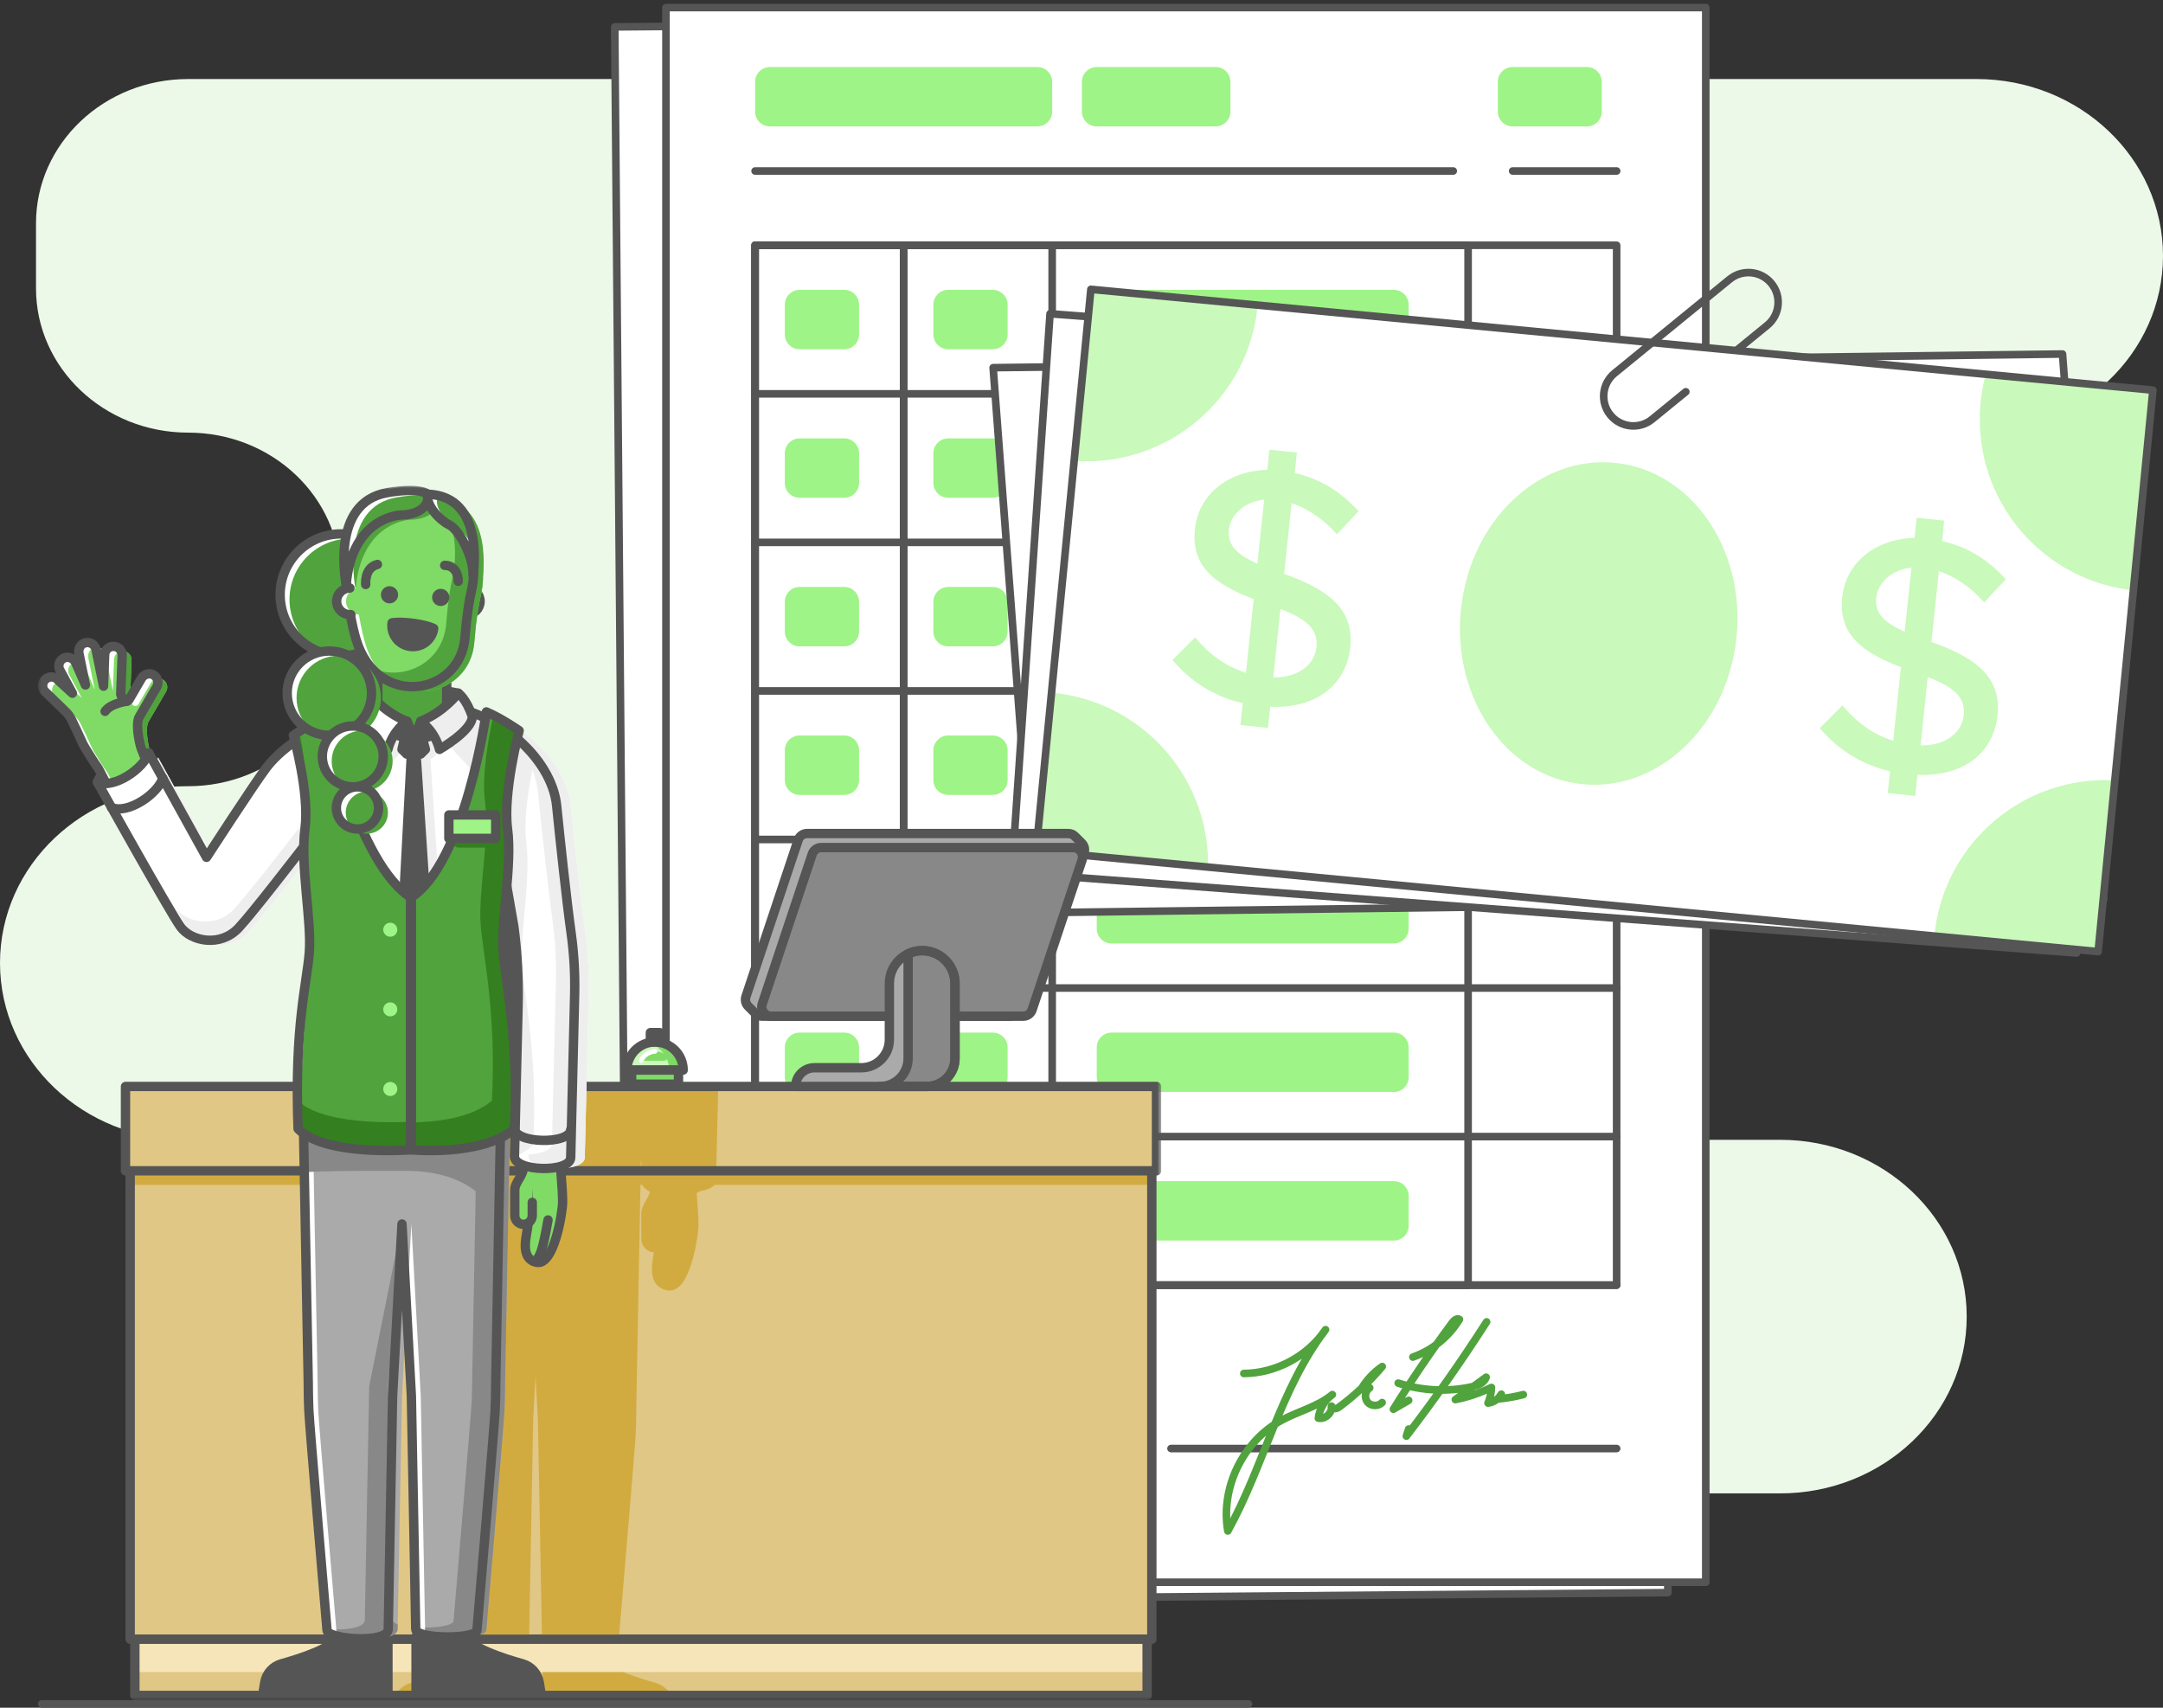 <?xml version="1.0" encoding="UTF-8"?>
<svg width="285px" height="225px" viewBox="0 0 285 225" version="1.1" xmlns="http://www.w3.org/2000/svg" xmlns:xlink="http://www.w3.org/1999/xlink">
    <rect x="0" y="0" width="285" height="225" fill="#333333" stroke="none"/>
    <title>M_MO-L_TipsTracking_Hospitality</title>
    <defs>
        <polygon id="path-1" points="0 160 148 160 148 0 0 0"></polygon>
    </defs>
    <g id="M_MO-L_TipsTracking_Hospitality" stroke="none" stroke-width="1" fill="none" fill-rule="evenodd">
        <path d="M216.443,84.584 L216.443,76.002 C216.443,65.509 225.421,57 236.492,57 L260.423,57 C273.997,57 285,46.571 285,33.707 L285,33.707 C285,20.842 273.997,10.413 260.423,10.413 L24.794,10.413 C13.718,10.413 4.745,18.923 4.745,29.416 L4.745,37.998 C4.745,48.491 13.723,57 24.794,57 L24.794,57 C35.865,57 44.843,65.509 44.843,76.002 L44.843,84.584 C44.843,95.077 35.865,103.587 24.794,103.587 L24.577,103.587 C11.003,103.587 0,114.015 0,126.88 L0,126.88 C0,139.744 11.003,150.173 24.577,150.173 L24.794,150.173 C35.865,150.173 44.843,158.682 44.843,169.175 L44.843,169.175 C44.843,184.407 57.872,196.76 73.948,196.76 L234.559,196.76 C248.132,196.76 259.136,186.331 259.136,173.466 L259.136,173.466 C259.136,160.602 248.132,150.173 234.559,150.173 L179.585,150.173 C168.514,150.173 159.536,141.664 159.536,131.171 L159.536,122.589 C159.536,112.096 168.514,103.587 179.585,103.587 L196.399,103.587 C207.47,103.587 216.448,95.077 216.448,84.584 L216.443,84.584 Z" id="Path" fill="#ECF9E8"></path>
        <g id="Group-117" transform="translate(81, 1)">
            <polygon id="Fill-1" fill="#FFFFFF" points="138.761 208.837 1.761 210 0 2.543 137.001 1.38"></polygon>
            <polygon id="Stroke-2" stroke="#555555" stroke-linecap="round" stroke-linejoin="round" points="138.761 208.837 1.761 210 0 2.543 137.001 1.38"></polygon>
            <polygon id="Fill-4" fill="#FFFFFF" points="6.749 207.465 143.754 207.465 143.754 0 6.749 0"></polygon>
            <polygon id="Stroke-5" stroke="#555555" stroke-linecap="round" stroke-linejoin="round" points="6.749 207.465 143.754 207.465 143.754 0 6.749 0"></polygon>
            <polygon id="Stroke-7" stroke="#555555" stroke-linecap="round" stroke-linejoin="round" points="18.492 168.321 132.011 168.321 132.011 31.316 18.492 31.316"></polygon>
            <polygon id="Stroke-8" stroke="#555555" stroke-linecap="round" stroke-linejoin="round" points="18.492 168.321 38.064 168.321 38.064 31.316 18.492 31.316"></polygon>
            <polygon id="Stroke-9" stroke="#555555" stroke-linecap="round" stroke-linejoin="round" points="18.492 168.321 38.064 168.321 38.064 31.316 18.492 31.316"></polygon>
            <polygon id="Stroke-10" stroke="#555555" stroke-linecap="round" stroke-linejoin="round" points="38.064 168.321 57.637 168.321 57.637 31.316 38.064 31.316"></polygon>
            <polygon id="Stroke-11" stroke="#555555" stroke-linecap="round" stroke-linejoin="round" points="38.064 168.321 112.439 168.321 112.439 31.316 38.064 31.316"></polygon>
            <line x1="132.012" y1="189.85" x2="73.295" y2="189.85" id="Stroke-12" stroke="#555555" stroke-linecap="round" stroke-linejoin="round"></line>
            <line x1="18.493" y1="50.888" x2="132.012" y2="50.888" id="Stroke-13" stroke="#555555" stroke-linecap="round" stroke-linejoin="round"></line>
            <line x1="18.493" y1="70.46" x2="132.012" y2="70.46" id="Stroke-14" stroke="#555555" stroke-linecap="round" stroke-linejoin="round"></line>
            <line x1="18.493" y1="90.032" x2="132.012" y2="90.032" id="Stroke-15" stroke="#555555" stroke-linecap="round" stroke-linejoin="round"></line>
            <line x1="18.493" y1="109.604" x2="132.012" y2="109.604" id="Stroke-16" stroke="#555555" stroke-linecap="round" stroke-linejoin="round"></line>
            <line x1="18.493" y1="129.176" x2="132.012" y2="129.176" id="Stroke-17" stroke="#555555" stroke-linecap="round" stroke-linejoin="round"></line>
            <line x1="18.493" y1="148.749" x2="132.012" y2="148.749" id="Stroke-18" stroke="#555555" stroke-linecap="round" stroke-linejoin="round"></line>
            <line x1="18.493" y1="168.321" x2="132.012" y2="168.321" id="Stroke-19" stroke="#555555" stroke-linecap="round" stroke-linejoin="round"></line>
            <line x1="18.493" y1="21.529" x2="110.482" y2="21.529" id="Stroke-20" stroke="#555555" stroke-linecap="round" stroke-linejoin="round"></line>
            <line x1="118.311" y1="21.529" x2="132.012" y2="21.529" id="Stroke-21" stroke="#555555" stroke-linecap="round" stroke-linejoin="round"></line>
            <g id="Group-116" transform="translate(18.493, 7.829)">
                <path d="M37.187,7.829 L1.957,7.829 C0.877,7.829 0,6.952 0,5.872 L0,1.957 C0,0.877 0.877,0 1.957,0 L37.187,0 C38.268,0 39.144,0.877 39.144,1.957 L39.144,5.872 C39.144,6.952 38.268,7.829 37.187,7.829" id="Fill-22" fill="#9FF487"></path>
                <path d="M11.743,37.187 L5.872,37.187 C4.791,37.187 3.914,36.31 3.914,35.23 L3.914,31.316 C3.914,30.235 4.791,29.358 5.872,29.358 L11.743,29.358 C12.824,29.358 13.701,30.235 13.701,31.316 L13.701,35.23 C13.701,36.31 12.824,37.187 11.743,37.187" id="Fill-24" fill="#9FF487"></path>
                <path d="M31.316,37.187 L25.444,37.187 C24.363,37.187 23.487,36.31 23.487,35.23 L23.487,31.316 C23.487,30.235 24.363,29.358 25.444,29.358 L31.316,29.358 C32.396,29.358 33.273,30.235 33.273,31.316 L33.273,35.23 C33.273,36.31 32.396,37.187 31.316,37.187" id="Fill-26" fill="#9FF487"></path>
                <path d="M84.16,37.187 L46.973,37.187 C45.893,37.187 45.016,36.31 45.016,35.23 L45.016,31.316 C45.016,30.235 45.893,29.358 46.973,29.358 L84.16,29.358 C85.241,29.358 86.118,30.235 86.118,31.316 L86.118,35.23 C86.118,36.31 85.241,37.187 84.16,37.187" id="Fill-28" fill="#9FF487"></path>
                <path d="M11.743,56.759 L5.872,56.759 C4.791,56.759 3.914,55.883 3.914,54.802 L3.914,50.888 C3.914,49.807 4.791,48.93 5.872,48.93 L11.743,48.93 C12.824,48.93 13.701,49.807 13.701,50.888 L13.701,54.802 C13.701,55.883 12.824,56.759 11.743,56.759" id="Fill-30" fill="#9FF487"></path>
                <path d="M31.316,56.759 L25.444,56.759 C24.363,56.759 23.487,55.883 23.487,54.802 L23.487,50.888 C23.487,49.807 24.363,48.93 25.444,48.93 L31.316,48.93 C32.396,48.93 33.273,49.807 33.273,50.888 L33.273,54.802 C33.273,55.883 32.396,56.759 31.316,56.759" id="Fill-32" fill="#9FF487"></path>
                <path d="M84.16,56.759 L46.973,56.759 C45.893,56.759 45.016,55.883 45.016,54.802 L45.016,50.888 C45.016,49.807 45.893,48.93 46.973,48.93 L84.16,48.93 C85.241,48.93 86.118,49.807 86.118,50.888 L86.118,54.802 C86.118,55.883 85.241,56.759 84.16,56.759" id="Fill-34" fill="#9FF487"></path>
                <path d="M11.743,76.332 L5.872,76.332 C4.791,76.332 3.914,75.455 3.914,74.374 L3.914,70.46 C3.914,69.379 4.791,68.503 5.872,68.503 L11.743,68.503 C12.824,68.503 13.701,69.379 13.701,70.46 L13.701,74.374 C13.701,75.455 12.824,76.332 11.743,76.332" id="Fill-36" fill="#9FF487"></path>
                <path d="M31.316,76.332 L25.444,76.332 C24.363,76.332 23.487,75.455 23.487,74.374 L23.487,70.46 C23.487,69.379 24.363,68.503 25.444,68.503 L31.316,68.503 C32.396,68.503 33.273,69.379 33.273,70.46 L33.273,74.374 C33.273,75.455 32.396,76.332 31.316,76.332" id="Fill-38" fill="#9FF487"></path>
                <path d="M84.16,76.332 L46.973,76.332 C45.893,76.332 45.016,75.455 45.016,74.374 L45.016,70.46 C45.016,69.379 45.893,68.503 46.973,68.503 L84.16,68.503 C85.241,68.503 86.118,69.379 86.118,70.46 L86.118,74.374 C86.118,75.455 85.241,76.332 84.16,76.332" id="Fill-40" fill="#9FF487"></path>
                <path d="M11.743,95.904 L5.872,95.904 C4.791,95.904 3.914,95.027 3.914,93.947 L3.914,90.032 C3.914,88.952 4.791,88.075 5.872,88.075 L11.743,88.075 C12.824,88.075 13.701,88.952 13.701,90.032 L13.701,93.947 C13.701,95.027 12.824,95.904 11.743,95.904" id="Fill-42" fill="#9FF487"></path>
                <path d="M31.316,95.904 L25.444,95.904 C24.363,95.904 23.487,95.027 23.487,93.947 L23.487,90.032 C23.487,88.952 24.363,88.075 25.444,88.075 L31.316,88.075 C32.396,88.075 33.273,88.952 33.273,90.032 L33.273,93.947 C33.273,95.027 32.396,95.904 31.316,95.904" id="Fill-44" fill="#9FF487"></path>
                <path d="M84.16,95.904 L46.973,95.904 C45.893,95.904 45.016,95.027 45.016,93.947 L45.016,90.032 C45.016,88.952 45.893,88.075 46.973,88.075 L84.16,88.075 C85.241,88.075 86.118,88.952 86.118,90.032 L86.118,93.947 C86.118,95.027 85.241,95.904 84.16,95.904" id="Fill-46" fill="#9FF487"></path>
                <path d="M11.743,115.476 L5.872,115.476 C4.791,115.476 3.914,114.599 3.914,113.519 L3.914,109.604 C3.914,108.524 4.791,107.647 5.872,107.647 L11.743,107.647 C12.824,107.647 13.701,108.524 13.701,109.604 L13.701,113.519 C13.701,114.599 12.824,115.476 11.743,115.476" id="Fill-48" fill="#9FF487"></path>
                <path d="M31.316,115.476 L25.444,115.476 C24.363,115.476 23.487,114.599 23.487,113.519 L23.487,109.604 C23.487,108.524 24.363,107.647 25.444,107.647 L31.316,107.647 C32.396,107.647 33.273,108.524 33.273,109.604 L33.273,113.519 C33.273,114.599 32.396,115.476 31.316,115.476" id="Fill-50" fill="#9FF487"></path>
                <path d="M84.16,115.476 L46.973,115.476 C45.893,115.476 45.016,114.599 45.016,113.519 L45.016,109.604 C45.016,108.524 45.893,107.647 46.973,107.647 L84.16,107.647 C85.241,107.647 86.118,108.524 86.118,109.604 L86.118,113.519 C86.118,114.599 85.241,115.476 84.16,115.476" id="Fill-52" fill="#9FF487"></path>
                <path d="M11.743,135.048 L5.872,135.048 C4.791,135.048 3.914,134.171 3.914,133.091 L3.914,129.176 C3.914,128.096 4.791,127.219 5.872,127.219 L11.743,127.219 C12.824,127.219 13.701,128.096 13.701,129.176 L13.701,133.091 C13.701,134.171 12.824,135.048 11.743,135.048" id="Fill-54" fill="#9FF487"></path>
                <path d="M31.316,135.048 L25.444,135.048 C24.363,135.048 23.487,134.171 23.487,133.091 L23.487,129.176 C23.487,128.096 24.363,127.219 25.444,127.219 L31.316,127.219 C32.396,127.219 33.273,128.096 33.273,129.176 L33.273,133.091 C33.273,134.171 32.396,135.048 31.316,135.048" id="Fill-56" fill="#9FF487"></path>
                <path d="M84.16,135.048 L46.973,135.048 C45.893,135.048 45.016,134.171 45.016,133.091 L45.016,129.176 C45.016,128.096 45.893,127.219 46.973,127.219 L84.16,127.219 C85.241,127.219 86.118,128.096 86.118,129.176 L86.118,133.091 C86.118,134.171 85.241,135.048 84.16,135.048" id="Fill-58" fill="#9FF487"></path>
                <path d="M11.743,154.62 L5.872,154.62 C4.791,154.62 3.914,153.743 3.914,152.663 L3.914,148.749 C3.914,147.668 4.791,146.791 5.872,146.791 L11.743,146.791 C12.824,146.791 13.701,147.668 13.701,148.749 L13.701,152.663 C13.701,153.743 12.824,154.62 11.743,154.62" id="Fill-60" fill="#9FF487"></path>
                <path d="M31.316,154.62 L25.444,154.62 C24.363,154.62 23.487,153.743 23.487,152.663 L23.487,148.749 C23.487,147.668 24.363,146.791 25.444,146.791 L31.316,146.791 C32.396,146.791 33.273,147.668 33.273,148.749 L33.273,152.663 C33.273,153.743 32.396,154.62 31.316,154.62" id="Fill-62" fill="#9FF487"></path>
                <path d="M84.16,154.62 L46.973,154.62 C45.893,154.62 45.016,153.743 45.016,152.663 L45.016,148.749 C45.016,147.668 45.893,146.791 46.973,146.791 L84.16,146.791 C85.241,146.791 86.118,147.668 86.118,148.749 L86.118,152.663 C86.118,153.743 85.241,154.62 84.16,154.62" id="Fill-64" fill="#9FF487"></path>
                <path d="M60.674,7.829 L45.016,7.829 C43.936,7.829 43.059,6.952 43.059,5.872 L43.059,1.957 C43.059,0.877 43.936,0 45.016,0 L60.674,0 C61.754,0 62.631,0.877 62.631,1.957 L62.631,5.872 C62.631,6.952 61.754,7.829 60.674,7.829" id="Fill-66" fill="#9FF487"></path>
                <path d="M109.604,7.829 L99.818,7.829 C98.738,7.829 97.861,6.952 97.861,5.872 L97.861,1.957 C97.861,0.877 98.738,0 99.818,0 L109.604,0 C110.685,0 111.561,0.877 111.561,1.957 L111.561,5.872 C111.561,6.952 110.685,7.829 109.604,7.829" id="Fill-68" fill="#9FF487"></path>
                <path d="M64.393,172.134 C68.631,172.099 72.79,169.87 75.164,166.361 C69.167,174.18 67.063,184.267 62.286,192.885 C61.295,187.187 64.298,181.018 69.392,178.286 C71.594,177.104 74.135,176.505 76.06,174.914 C75.052,175.634 74.366,176.789 74.215,178.02 C75.111,178.208 76.059,177.339 75.949,176.429 C75.8,176.84 76.552,176.849 76.902,176.591 C79.016,175.033 80.944,173.225 82.633,171.215 C81.484,172.001 80.515,173.048 79.82,174.256 L80.981,174.021 C80.376,174.415 80.237,175.364 80.703,175.916 C81.167,176.468 82.126,176.491 82.617,175.963" id="Stroke-70" stroke="#51A33D" stroke-linecap="round" stroke-linejoin="round"></path>
                <path d="M86.668,169.973 C89.205,169.09 91.414,167.301 92.806,165.004 C92.481,164.788 92.082,165.137 91.849,165.45 C89.117,169.143 86.533,172.944 84.104,176.841 C84.774,176.451 85.443,176.064 86.114,175.674" id="Stroke-72" stroke="#51A33D" stroke-linecap="round" stroke-linejoin="round"></path>
                <path d="M96.385,165.332 C93.077,170.499 89.548,175.523 85.812,180.389 C85.914,180.076 86.014,179.764 86.113,179.451" id="Stroke-74" stroke="#51A33D" stroke-linecap="round" stroke-linejoin="round"></path>
                <path d="M84.733,173.398 C87.851,174.422 91.245,174.59 94.449,173.881 C95.22,173.711 96.097,173.382 96.32,172.625 C94.967,173.607 93.615,174.592 92.263,175.574 C93.91,175.248 95.515,174.707 97.024,173.972 C96.997,174.678 96.842,175.383 96.57,176.036 C97.296,175.948 97.968,175.496 98.322,174.858 C98.169,175.071 98.017,175.287 97.864,175.502 C98.995,175.392 100.121,175.197 101.223,174.913" id="Stroke-76" stroke="#51A33D" stroke-linecap="round" stroke-linejoin="round"></path>
                <g id="Group" transform="translate(31.364, 29.29)">
                    <polygon id="Fill-78" fill="#FFFFFF" points="146.329 80.336 5.428 82.138 0 10.325 140.902 8.524"></polygon>
                    <polygon id="Stroke-80" stroke="#555555" stroke-linecap="round" stroke-linejoin="round" points="146.329 80.336 5.428 82.138 0 10.325 140.902 8.524"></polygon>
                    <polygon id="Fill-82" fill="#FFFFFF" points="142.747 87.441 2.462 76.849 7.497 3.221 147.782 13.813"></polygon>
                    <polygon id="Stroke-84" stroke="#555555" stroke-linecap="round" stroke-linejoin="round" points="142.747 87.441 2.462 76.849 7.497 3.221 147.782 13.813"></polygon>
                    <polygon id="Fill-86" fill="#FFFFFF" points="145.599 87.479 5.664 74.195 12.881 0.218 152.816 13.502"></polygon>
                    <path d="M146.583,64.658 C146.991,64.658 147.397,64.669 147.8,64.69 L145.597,87.261 L124.021,85.213 C125.082,73.685 134.778,64.658 146.583,64.658 Z M7.695,53.143 C19.256,54.171 28.32,63.882 28.32,75.711 C28.32,75.85 28.318,75.989 28.316,76.127 L5.662,73.977 Z M130.79,11.193 L152.814,13.284 L150.241,39.662 C138.866,38.454 130.004,28.828 130.004,17.132 C130.004,15.077 130.277,13.086 130.79,11.193 Z M12.879,0 L34.857,2.086 C33.803,13.622 24.104,22.658 12.293,22.658 C11.749,22.658 11.209,22.639 10.674,22.601 L12.879,0 Z" id="Combined-Shape" fill="#C9F9BB"></path>
                    <polygon id="Stroke-89" stroke="#555555" stroke-linecap="round" stroke-linejoin="round" points="145.597 87.261 5.662 73.977 12.879 0 152.814 13.284"></polygon>
                    <path d="M98.044,43.934 C98.044,55.685 89.876,65.211 79.798,65.211 C69.72,65.211 61.552,55.685 61.552,43.934 C61.552,32.184 69.72,22.658 79.798,22.658 C89.876,22.658 98.044,32.184 98.044,43.934 M43.139,50.919 C43.139,48.512 41.406,47.369 37.891,46.408 L37.891,55.472 C41.364,55.168 43.139,53.107 43.139,50.919 M34.25,40.804 L34.25,32.305 C31.74,32.834 30.049,34.712 30.049,36.731 C30.049,38.834 31.475,39.886 34.25,40.804 M37.891,59.369 L37.891,62.171 L34.25,62.171 L34.25,59.277 C30.35,58.797 27.1,57.132 24.451,54.597 L27.1,51.314 C29.134,53.284 31.433,54.682 34.25,55.253 L34.25,45.49 C29.007,44.086 25.583,42.117 25.583,37.126 C25.583,32.573 29.134,29.023 34.25,28.366 L34.25,25.697 L37.891,25.697 L37.891,28.409 C41.49,28.804 44.355,30.384 46.781,32.524 L44.265,35.855 C42.357,34.105 40.148,32.877 37.891,32.396 L37.891,41.764 C43.615,43.168 47.563,45.223 47.563,50.481 C47.563,55.253 44.181,58.974 37.891,59.369 M128.896,50.919 C128.896,48.512 127.163,47.369 123.648,46.408 L123.648,55.472 C127.12,55.168 128.896,53.107 128.896,50.919 M120.006,40.804 L120.006,32.305 C117.497,32.834 115.805,34.712 115.805,36.731 C115.805,38.834 117.232,39.886 120.006,40.804 M123.648,59.369 L123.648,62.171 L120.006,62.171 L120.006,59.277 C116.106,58.797 112.856,57.132 110.208,54.597 L112.856,51.314 C114.891,53.284 117.19,54.682 120.006,55.253 L120.006,45.49 C114.764,44.086 111.34,42.117 111.34,37.126 C111.34,32.573 114.891,29.023 120.006,28.366 L120.006,25.697 L123.648,25.697 L123.648,28.409 C127.247,28.804 130.112,30.384 132.537,32.524 L130.021,35.855 C128.114,34.105 125.905,32.877 123.648,32.396 L123.648,41.764 C129.371,43.168 133.32,45.223 133.32,50.481 C133.32,55.253 129.937,58.974 123.648,59.369" id="Combined-Shape" fill="#C9F9BB" transform="translate(78.885, 43.934) rotate(6) translate(-78.885, -43.934)"></path>
                </g>
                <path d="M122.633,42.788 L118.198,46.407 C116.525,47.775 114.058,47.525 112.69,45.851 L112.69,45.851 C111.324,44.176 111.573,41.71 113.248,40.342 L128.411,27.966 C130.086,26.6 132.552,26.849 133.918,28.524 L133.918,28.524 C135.286,30.199 135.036,32.664 133.361,34.032 L129.495,37.187" id="Stroke-114" stroke="#555555" stroke-linecap="round" stroke-linejoin="round"></path>
            </g>
        </g>
        <rect id="Rectangle" fill="#555555" x="5" y="224" width="160" height="1" rx="0.5"></rect>
        <g id="Group-140" transform="translate(79, 144) scale(-1, 1) translate(-79, -144)translate(5, 64)">
            <polygon id="Fill-1" fill="#E0C785" points="1.235 151.977 135.847 151.977 135.847 83.777 1.235 83.777"></polygon>
            <polygon id="Fill-2" fill="#D2AB40" points="1.235 92.109 135.847 92.109 135.847 81 1.235 81"></polygon>
            <polygon id="Stroke-3" stroke="#555555" stroke-width="1.234" stroke-linecap="round" stroke-linejoin="round" points="1.235 151.977 135.847 151.977 135.847 83.777 1.235 83.777"></polygon>
            <polygon id="Fill-5" fill="#E0C785" points="1.852 159.383 135.23 159.383 135.23 151.977 1.852 151.977"></polygon>
            <g id="Group-139">
                <path d="M93.238,153.903 C93.252,153.742 93.312,153.047 93.403,151.977 L83.286,151.977 L83.307,153.101 L83.319,153.736 C83.327,154.084 83.587,154.35 84.006,154.547 C83.993,154.595 83.978,154.643 83.978,154.696 L83.978,159.383 L100.963,159.383 C100.486,158.579 99.72,157.961 98.793,157.702 C94.801,156.584 92.935,155.614 92.224,155.002 C92.819,154.751 93.238,154.4 93.238,153.903" id="Fill-6" fill="#D2AB40"></path>
                <path d="M81.508,159.383 L81.508,154.696 C81.508,154.542 81.452,154.401 81.358,154.292 C81.473,154.133 81.544,153.954 81.551,153.747 L81.584,151.977 L71.469,151.977 C71.569,153.153 71.629,153.851 71.629,153.851 C71.629,154.1 71.958,154.297 72.479,154.445 C72.655,154.651 72.925,154.825 73.306,154.963 C72.63,155.572 70.771,156.56 66.694,157.702 C65.767,157.961 65.001,158.579 64.524,159.383 L81.508,159.383 Z" id="Fill-8" fill="#D2AB40"></path>
                <path d="M58.472,83.777 L58.662,91.608 C58.68,92.298 59.563,92.734 60.713,92.925 C60.773,92.965 60.832,93.004 60.9,93.042 C60.996,93.094 61.098,93.142 61.205,93.187 C61.184,93.497 61.16,93.817 61.135,94.148 C61.053,95.206 60.96,96.404 60.96,97.479 C60.96,98.371 61.699,104.077 63.64,105.618 C64.054,105.945 64.454,106.043 64.783,106.043 C64.927,106.043 65.057,106.025 65.169,105.998 C67.615,105.429 67.148,102.753 66.898,101.315 C66.879,101.208 66.861,101.104 66.845,101.004 C67.767,100.944 68.501,100.183 68.501,99.246 L68.501,95.928 C68.501,95.187 68.191,94.671 67.892,94.173 C67.678,93.816 67.474,93.47 67.36,93.015 C67.445,92.973 67.531,92.93 67.607,92.884 C68.396,92.402 68.55,91.814 68.54,91.407 L68.48,88.979 C68.505,88.994 68.528,89.01 68.552,89.026 L69.16,121.322 C69.16,121.322 69.158,122.992 69.233,124.852 C69.295,126.414 70.942,145.807 71.468,151.977 L81.584,151.977 L82.125,123.015 L82.435,117.328 L82.744,122.982 L83.286,151.977 L93.403,151.977 C93.938,145.706 95.573,126.459 95.636,124.877 C95.71,123.025 95.71,121.338 95.71,121.334 L96.322,88.738 C96.522,88.581 96.71,88.417 96.881,88.241 C96.987,88.133 97.049,87.987 97.055,87.835 C97.108,86.394 97.136,85.05 97.144,83.777 L58.472,83.777 Z" id="Fill-10" fill="#D2AB40"></path>
                <mask id="mask-2" fill="white">
                    <use xlink:href="#path-1"></use>
                </mask>
                <g id="Clip-13"></g>
                <polygon id="Fill-12" fill="#F5E5B9" mask="url(#mask-2)" points="1.852 156.297 135.23 156.297 135.23 151.977 1.852 151.977"></polygon>
                <polygon id="Stroke-14" stroke="#555555" stroke-width="1.234" stroke-linecap="round" stroke-linejoin="round" mask="url(#mask-2)" points="1.852 159.383 135.23 159.383 135.23 151.977 1.852 151.977"></polygon>
                <path d="M66.689,73.285 C64.642,73.285 62.984,74.943 62.984,76.988 L70.394,76.988 C70.394,74.943 68.735,73.285 66.689,73.285" id="Fill-15" fill="#C9F9BB" mask="url(#mask-2)"></path>
                <path d="M67.615,73.406 C67.318,73.33 67.009,73.285 66.689,73.285 C64.642,73.285 62.984,74.943 62.984,76.988 L64.836,76.988 C64.836,75.264 66.018,73.818 67.615,73.406" id="Fill-16" fill="#7FDB65" mask="url(#mask-2)"></path>
                <path d="M65.495,75.754 C65.089,75.754 64.91,75.23 65.238,74.992 C65.646,74.695 66.147,74.519 66.689,74.519 C67.601,74.519 68.399,75.017 68.827,75.754 L65.495,75.754 Z" id="Fill-17" fill="#7FDB65" mask="url(#mask-2)"></path>
                <path d="M66.689,73.285 C64.642,73.285 62.984,74.943 62.984,76.988 L70.394,76.988 C70.394,74.943 68.735,73.285 66.689,73.285 Z" id="Stroke-18" stroke="#555555" stroke-width="1.234" stroke-linecap="round" stroke-linejoin="round" mask="url(#mask-2)"></path>
                <polygon id="Fill-19" fill="#7FDB65" mask="url(#mask-2)" points="63.601 78.84 69.776 78.84 69.776 76.988 63.601 76.988"></polygon>
                <polygon id="Stroke-20" stroke="#555555" stroke-width="1.234" stroke-linecap="round" stroke-linejoin="round" mask="url(#mask-2)" points="63.601 78.84 69.776 78.84 69.776 76.988 63.601 76.988"></polygon>
                <path d="M66.689,74.519 C66.689,74.519 67.924,74.519 68.541,75.754" id="Stroke-21" stroke="#FFFFFF" stroke-width="0.617" stroke-linecap="round" mask="url(#mask-2)"></path>
                <polygon id="Fill-22" fill="#7FDB65" mask="url(#mask-2)" points="66.071 73.285 67.306 73.285 67.306 72.051 66.071 72.051"></polygon>
                <polygon id="Stroke-23" stroke="#555555" stroke-width="1.234" stroke-linecap="round" stroke-linejoin="round" mask="url(#mask-2)" points="66.071 73.285 67.306 73.285 67.306 72.051 66.071 72.051"></polygon>
                <polygon id="Fill-24" fill="#E0C785" mask="url(#mask-2)" points="0.617 90.258 136.465 90.258 136.465 79.148 0.617 79.148"></polygon>
                <path d="M58.63,90.258 L68.512,90.258 L68.481,88.979 C68.504,88.994 68.528,89.01 68.552,89.026 L68.575,90.258 L96.294,90.258 L96.322,88.738 C96.522,88.581 96.71,88.417 96.881,88.241 C96.987,88.133 97.049,87.987 97.055,87.835 C97.179,84.494 97.169,81.632 97.081,79.148 L58.36,79.148 L58.63,90.258 Z" id="Fill-25" fill="#D2AB40" mask="url(#mask-2)"></path>
                <polygon id="Stroke-26" stroke="#555555" stroke-width="1.234" stroke-linecap="round" stroke-linejoin="round" mask="url(#mask-2)" points="0.617 90.258 136.465 90.258 136.465 79.148 0.617 79.148"></polygon>
                <path d="M54.417,68.578 L53.466,69.529 C53.234,69.76 52.92,69.89 52.593,69.89 L19.965,69.89 C19.467,69.89 19.017,69.59 18.825,69.131 L10.198,48.435 C10.005,47.973 10.111,47.441 10.465,47.087 L11.37,46.182 C11.602,45.95 11.916,45.82 12.244,45.82 L46.657,45.82 C47.188,45.82 47.66,46.16 47.828,46.664 L54.715,67.315 C54.863,67.759 54.748,68.247 54.417,68.578" id="Fill-27" fill="#AAAAAA" mask="url(#mask-2)"></path>
                <path d="M54.417,68.578 L53.466,69.529 C53.234,69.76 52.92,69.89 52.593,69.89 L19.965,69.89 C19.467,69.89 19.017,69.59 18.825,69.131 L10.198,48.435 C10.005,47.973 10.111,47.441 10.465,47.087 L11.37,46.182 C11.602,45.95 11.916,45.82 12.244,45.82 L46.657,45.82 C47.188,45.82 47.66,46.16 47.828,46.664 L54.715,67.315 C54.863,67.759 54.748,68.247 54.417,68.578 Z" id="Stroke-28" stroke="#555555" stroke-width="1.234" stroke-linecap="round" stroke-linejoin="round" mask="url(#mask-2)"></path>
                <path d="M51.391,69.89 L18.18,69.89 C17.648,69.89 17.176,69.55 17.008,69.046 L10.421,49.296 C10.155,48.497 10.751,47.672 11.593,47.672 L44.804,47.672 C45.335,47.672 45.807,48.012 45.976,48.516 L52.562,68.266 C52.829,69.065 52.233,69.89 51.391,69.89" id="Fill-29" fill="#888888" mask="url(#mask-2)"></path>
                <path d="M51.391,69.89 L18.18,69.89 C17.648,69.89 17.176,69.55 17.008,69.046 L10.421,49.296 C10.155,48.497 10.751,47.672 11.593,47.672 L44.804,47.672 C45.335,47.672 45.807,48.012 45.976,48.516 L52.562,68.266 C52.829,69.065 52.233,69.89 51.391,69.89 Z" id="Stroke-30" stroke="#555555" stroke-width="1.234" stroke-linecap="round" stroke-linejoin="round" mask="url(#mask-2)"></path>
                <path d="M35.814,72.976 L35.814,65.57 C35.814,63.184 33.879,61.25 31.492,61.25 L31.492,61.25 C29.105,61.25 27.169,63.184 27.169,65.57 L27.169,75.445 C27.169,77.491 28.828,79.148 30.874,79.148 L48.164,79.148 C48.164,77.785 47.058,76.68 45.694,76.68 L39.519,76.68 C37.473,76.68 35.814,75.022 35.814,72.976" id="Fill-31" fill="#AAAAAA" mask="url(#mask-2)"></path>
                <path d="M37.049,79.148 C35.003,79.148 33.344,77.491 33.344,75.445 L33.344,61.867 C33.344,61.799 33.338,61.733 33.334,61.666 C32.774,61.402 32.152,61.25 31.492,61.25 C29.105,61.25 27.169,63.184 27.169,65.57 L27.169,75.445 C27.169,77.491 28.828,79.148 30.874,79.148 L37.049,79.148 Z" id="Fill-32" fill="#888888" mask="url(#mask-2)"></path>
                <path d="M37.049,79.148 C35.003,79.148 33.344,77.491 33.344,75.445 L33.344,61.867 C33.344,61.799 33.338,61.733 33.334,61.666 C32.774,61.402 32.152,61.25 31.492,61.25 C29.105,61.25 27.169,63.184 27.169,65.57 L27.169,75.445 C27.169,77.491 28.828,79.148 30.874,79.148 L37.049,79.148 Z" id="Stroke-33" stroke="#555555" stroke-width="1.234" stroke-linecap="round" stroke-linejoin="round" mask="url(#mask-2)"></path>
                <path d="M35.814,72.976 L35.814,65.57 C35.814,63.184 33.879,61.25 31.492,61.25 L31.492,61.25 C29.105,61.25 27.169,63.184 27.169,65.57 L27.169,75.445 C27.169,77.491 28.828,79.148 30.874,79.148 L48.164,79.148 C48.164,77.785 47.058,76.68 45.694,76.68 L39.519,76.68 C37.473,76.68 35.814,75.022 35.814,72.976 Z" id="Stroke-34" stroke="#555555" stroke-width="1.234" stroke-linecap="round" stroke-linejoin="round" mask="url(#mask-2)"></path>
                <path d="M98.142,29.238 C105.57,28.698 110.53,31.79 110.53,44.371 L110.53,82.792 C110.53,84.726 86.489,87.031 86.489,82.792 C86.489,78.554 88.007,63.741 87.845,59.421 C87.683,55.101 88.301,47.426 87.683,42.932 C87.066,38.437 88.841,29.915 98.142,29.238" id="Fill-35" fill="#FFFFFF" mask="url(#mask-2)"></path>
                <path d="M98.18,151.61 L98.18,158.789 L94.135,158.789 L94.076,158.276 L93.117,158.789 L81.764,158.789 L81.95,157.667 C82.146,156.49 83.001,155.532 84.15,155.21 C86.743,154.484 91.151,153.051 91.511,151.61 C94.589,151.097 98.18,151.61 98.18,151.61" id="Fill-36" fill="#555555" mask="url(#mask-2)"></path>
                <path d="M98.18,151.61 L98.18,158.789 L94.135,158.789 L94.076,158.276 L93.117,158.789 L81.764,158.789 L81.95,157.667 C82.146,156.49 83.001,155.532 84.15,155.21 C86.743,154.484 91.151,153.051 91.511,151.61 C94.589,151.097 98.18,151.61 98.18,151.61 Z" id="Stroke-37" stroke="#555555" stroke-width="1.234" stroke-linecap="round" stroke-linejoin="round" mask="url(#mask-2)"></path>
                <path d="M101.885,151.61 L101.885,158.789 L105.931,158.789 L105.99,158.276 L106.949,158.789 L118.302,158.789 L118.115,157.667 C117.92,156.49 117.065,155.532 115.916,155.21 C113.323,154.484 108.915,153.051 108.555,151.61 C105.477,151.097 101.885,151.61 101.885,151.61" id="Fill-38" fill="#555555" mask="url(#mask-2)"></path>
                <path d="M101.885,151.61 L101.885,158.789 L105.931,158.789 L105.99,158.276 L106.949,158.789 L118.302,158.789 L118.115,157.667 C117.92,156.49 117.065,155.532 115.916,155.21 C113.323,154.484 108.915,153.051 108.555,151.61 C105.477,151.097 101.885,151.61 101.885,151.61 Z" id="Stroke-39" stroke="#555555" stroke-width="1.234" stroke-linecap="round" stroke-linejoin="round" mask="url(#mask-2)"></path>
                <path d="M106.784,80.406 C106.752,80.406 106.72,80.406 106.688,80.407 C104.58,80.447 95.486,80.447 93.379,80.407 C93.346,80.406 93.315,80.406 93.283,80.406 C90.598,80.406 87.117,82.649 87.066,85.343 L87.684,118.236 C87.684,118.236 87.683,119.906 87.757,121.766 C87.831,123.626 90.153,150.765 90.153,150.765 C90.153,151.999 98.181,151.999 98.223,150.65 L98.798,119.895 L100.033,97.267 L101.269,119.895 L101.843,150.65 C101.885,152.617 109.912,151.999 109.913,150.765 C109.913,150.765 112.235,123.626 112.309,121.766 C112.383,119.906 112.382,118.236 112.382,118.236 L113.001,85.343 C112.949,82.649 109.468,80.406 106.784,80.406" id="Fill-40" fill="#FFFFFF" mask="url(#mask-2)"></path>
                <path d="M105.549,80.406 C105.517,80.406 105.485,80.406 105.453,80.407 C103.345,80.447 94.251,80.447 92.144,80.407 C92.111,80.406 92.08,80.406 92.048,80.406 C89.363,80.406 85.882,82.649 85.831,85.343 L86.449,118.236 C86.449,118.236 86.448,119.906 86.522,121.766 C86.596,123.626 88.918,150.765 88.918,150.765 C88.918,151.999 96.946,151.999 96.988,150.65 L97.563,119.895 L98.798,97.267 L100.034,119.895 L100.609,150.65 C100.651,152.617 108.677,151.999 108.678,150.765 C108.678,150.765 111,123.626 111.074,121.766 C111.148,119.906 111.147,118.236 111.147,118.236 L111.766,85.343 C111.714,82.649 108.233,80.406 105.549,80.406" id="Fill-41" fill="#AAAAAA" mask="url(#mask-2)"></path>
                <path d="M93.241,149.531 C93.241,149.531 90.919,122.392 90.845,120.531 C90.771,118.671 90.771,117.002 90.771,117.002 L90.153,84.109 C90.181,82.648 91.22,81.323 92.591,80.414 C92.42,80.411 92.269,80.409 92.144,80.407 C92.111,80.406 92.08,80.406 92.048,80.406 C89.363,80.406 85.882,82.649 85.831,85.343 L86.449,118.236 C86.449,118.236 86.448,119.906 86.522,121.766 C86.596,123.626 88.918,150.765 88.918,150.765 C88.918,151.999 96.946,151.999 96.988,150.65 L96.992,150.441 C95.073,150.427 93.241,150.121 93.241,149.531" id="Fill-42" fill="#888888" mask="url(#mask-2)"></path>
                <path d="M104.931,149.416 L104.356,118.661 L100.033,97.047 L101.885,118.661 L101.311,149.416 C101.303,149.659 101.031,149.859 100.597,150.015 L100.609,150.65 C100.651,152.617 108.677,152 108.678,150.765 C108.678,150.765 108.68,150.735 108.685,150.679 C106.776,150.701 104.951,150.351 104.931,149.416" id="Fill-43" fill="#888888" mask="url(#mask-2)"></path>
                <path d="M106.784,80.406 C106.752,80.406 106.72,80.406 106.688,80.407 C104.58,80.447 95.486,80.447 93.379,80.407 C93.346,80.406 93.315,80.406 93.283,80.406 C90.598,80.406 87.117,82.649 87.066,85.343 L87.273,96.349 C90.087,91.922 94.144,90.258 99.724,90.258 C105.371,90.258 110.306,90.258 112.905,90.45 L113.001,85.343 C112.949,82.649 109.468,80.406 106.784,80.406" id="Fill-44" fill="#888888" mask="url(#mask-2)"></path>
                <path d="M106.784,80.406 C106.752,80.406 106.72,80.406 106.688,80.407 C104.58,80.447 95.486,80.447 93.379,80.407 C93.346,80.406 93.315,80.406 93.283,80.406 C90.598,80.406 87.117,82.649 87.066,85.343 L87.684,118.236 C87.684,118.236 87.683,119.906 87.757,121.766 C87.831,123.626 90.153,150.765 90.153,150.765 C90.153,151.999 98.181,151.999 98.223,150.65 L98.798,119.895 L100.033,97.267 L101.269,119.895 L101.843,150.65 C101.885,152.617 109.912,151.999 109.913,150.765 C109.913,150.765 112.235,123.626 112.309,121.766 C112.383,119.906 112.382,118.236 112.382,118.236 L113.001,85.343 C112.949,82.649 109.468,80.406 106.784,80.406 Z" id="Stroke-45" stroke="#555555" stroke-width="1.234" stroke-linecap="round" stroke-linejoin="round" mask="url(#mask-2)"></path>
                <path d="M81.601,93.647 C81.557,93.647 81.512,93.647 81.467,93.644 C79.559,93.571 79.104,90.581 79.177,88.675 L78.421,67.843 C78.424,67.779 78.427,67.715 78.434,67.652 L79.211,46.924 C79.39,45.024 82.445,41.677 84.339,41.848 C86.239,42.027 87.635,43.712 87.456,45.612 L85.326,68.204 L84.021,88.675 C83.95,90.537 83.449,93.647 81.601,93.647" id="Fill-46" fill="#7FDB65" mask="url(#mask-2)"></path>
                <path d="M81.601,93.647 C81.557,93.647 81.512,93.647 81.467,93.644 C79.559,93.571 79.104,90.581 79.177,88.675 L78.421,67.843 C78.424,67.779 78.427,67.715 78.434,67.652 L79.211,46.924 C79.39,45.024 82.445,41.677 84.339,41.848 C86.239,42.027 87.635,43.712 87.456,45.612 L85.326,68.204 L84.021,88.675 C83.95,90.537 83.449,93.647 81.601,93.647 Z" id="Stroke-47" stroke="#555555" stroke-width="1.234" stroke-linecap="round" stroke-linejoin="round" mask="url(#mask-2)"></path>
                <path d="M79.177,88.675 C79.177,90.112 78.868,92.44 78.868,94.394 C78.868,95.712 80.005,102.85 82.319,102.312 C84.727,101.751 83.445,98.465 83.445,97.313 C83.445,96.851 83.334,94.891 83.445,93.281 C83.611,90.881 84.021,88.675 84.021,88.675 L79.177,88.675 Z" id="Fill-48" fill="#7FDB65" mask="url(#mask-2)"></path>
                <path d="M79.177,88.675 C79.177,90.112 78.868,92.44 78.868,94.394 C78.868,95.712 80.005,102.85 82.319,102.312 C84.727,101.751 83.445,98.465 83.445,97.313 C83.445,96.851 83.334,94.891 83.445,93.281 C83.611,90.881 84.021,88.675 84.021,88.675" id="Stroke-49" stroke="#555555" stroke-width="1.234" stroke-linecap="round" stroke-linejoin="round" mask="url(#mask-2)"></path>
                <path d="M82.869,94.417 L82.869,96.161 C82.869,96.797 83.385,97.313 84.021,97.313 C84.658,97.313 85.173,96.797 85.173,96.161 L85.173,92.842 C85.173,91.569 83.939,91.082 83.939,89.149 L82.782,89.149 L82.869,94.417 Z" id="Fill-50" fill="#7FDB65" mask="url(#mask-2)"></path>
                <path d="M83.939,89.149 C83.939,91.083 85.173,91.569 85.173,92.842 L85.173,96.161 C85.173,96.797 84.657,97.313 84.021,97.313 C83.385,97.313 82.869,96.797 82.869,96.161 L82.869,94.416" id="Stroke-51" stroke="#555555" stroke-width="1.234" stroke-linecap="round" stroke-linejoin="round" mask="url(#mask-2)"></path>
                <path d="M82.782,102.149 C81.67,102.341 81.161,98.654 80.79,96.732" id="Stroke-52" stroke="#555555" stroke-width="1.234" stroke-linecap="round" stroke-linejoin="round" mask="url(#mask-2)"></path>
                <path d="M77.805,88.522 L77.284,67.1 C77.216,64.36 77.372,61.622 77.753,58.907 C78.352,54.631 79.259,46.102 79.656,42.14 C80.273,35.968 87.683,28.562 98.18,28.562 C100.227,28.562 88.567,38.877 88.301,40.906 L85.294,58.067 C84.833,61.564 84.646,65.092 84.734,68.619 L85.212,88.336 C85.263,90.381 77.855,90.535 77.805,88.522" id="Fill-53" fill="#FFFFFF" mask="url(#mask-2)"></path>
                <path d="M75.952,88.522 L75.432,67.1 C75.363,64.36 75.519,61.622 75.9,58.907 C76.499,54.631 77.407,46.102 77.803,42.14 C78.421,35.968 85.831,28.562 96.328,28.562 C98.374,28.562 86.715,38.877 86.448,40.906 L83.441,58.067 C82.98,61.564 82.794,65.092 82.882,68.619 L83.36,88.336 C83.411,90.381 76.003,90.535 75.952,88.522" id="Fill-54" fill="#FFFFFF" mask="url(#mask-2)"></path>
                <path d="M98.18,28.562 C97.615,28.562 97.061,28.588 96.514,28.629 C96.475,28.589 96.419,28.562 96.328,28.562 C92.016,28.562 88.227,29.813 85.213,31.713 L85.213,42.117 L88.088,42.117 L88.301,40.905 C88.567,38.877 100.227,28.562 98.18,28.562" id="Fill-55" fill="#EEEEEE" mask="url(#mask-2)"></path>
                <path d="M85.212,88.336 L84.734,68.618 C84.646,65.092 84.833,61.564 85.294,58.067 L88.301,40.905 C88.345,40.574 88.696,40.018 89.239,39.325 C88.178,35.054 87.689,31.644 87.677,31.563 C87.651,31.373 87.537,31.206 87.371,31.111 C87.204,31.016 87.002,31.006 86.826,31.079 C85.797,31.512 84.669,32.158 83.807,32.69 C83.209,33.145 82.649,33.625 82.131,34.127 C82.131,34.176 82.133,34.225 82.146,34.274 C82.168,34.354 84.267,42.375 83.658,46.997 C83.299,49.724 83.609,53.139 83.909,56.44 C84.143,59.022 84.364,61.46 84.228,63.262 C84.15,64.302 83.974,65.572 83.771,67.044 C83.177,71.331 82.281,77.809 82.744,86.61 C82.753,86.779 82.831,86.936 82.959,87.046 C83.615,87.608 84.38,88.064 85.2,88.44 C85.204,88.406 85.213,88.372 85.212,88.336" id="Fill-56" fill="#EEEEEE" mask="url(#mask-2)"></path>
                <path d="M80.275,86.67 L79.754,65.249 C79.686,62.508 79.842,59.77 80.223,57.055 C80.822,52.78 81.729,44.25 82.126,40.289 C82.509,36.461 85.505,32.161 90.228,29.445 C83.051,31.586 78.293,37.249 77.803,42.14 C77.407,46.102 76.499,54.631 75.9,58.907 C75.519,61.622 75.363,64.36 75.432,67.1 L75.952,88.522 C76.003,90.535 83.411,90.381 83.36,88.336 L83.354,88.092 C81.744,88.022 80.297,87.557 80.275,86.67" id="Fill-57" fill="#EEEEEE" mask="url(#mask-2)"></path>
                <path d="M87.154,47.45 L85.293,58.066 C84.833,61.564 84.646,65.092 84.735,68.618 L85.212,88.336 C85.263,90.381 77.855,90.535 77.804,88.522 L77.285,67.1 C77.216,64.359 77.372,61.621 77.753,58.906 C78.352,54.632 79.259,46.102 79.656,42.14 C80.273,35.968 87.683,28.562 98.18,28.562" id="Stroke-58" stroke="#555555" stroke-width="1.234" stroke-linecap="round" stroke-linejoin="round" mask="url(#mask-2)"></path>
                <path d="M85.212,84.633 C85.263,86.678 77.855,86.832 77.805,84.819" id="Stroke-59" stroke="#555555" stroke-width="1.234" stroke-linecap="round" stroke-linejoin="round" mask="url(#mask-2)"></path>
                <path d="M133.41,35.179 C136.465,35.328 139.552,37.225 140.17,39.054" id="Stroke-60" stroke="#555555" stroke-width="1.234" stroke-linecap="round" stroke-linejoin="round" mask="url(#mask-2)"></path>
                <path d="M133.336,37.198 C133.528,36.824 134.393,34.608 134.393,34.608 C134.701,33.669 135.15,31.306 134.652,30.452 L132.349,26.503 C132.009,25.918 132.24,25.159 132.871,24.871 C133.419,24.621 134.071,24.877 134.375,25.397 L135.991,28.17 C136.189,28.509 136.691,28.47 136.837,28.106 C136.928,27.882 137.013,27.671 137.091,27.481 L136.904,22.354 C136.88,21.718 137.38,21.179 138.014,21.161 C138.65,21.137 139.184,21.634 139.208,22.27 L139.358,26.409 L140.348,21.574 C140.488,20.887 141.215,20.469 141.898,20.732 C142.434,20.937 142.709,21.538 142.594,22.099 L141.744,26.252 L143.013,23.345 C143.255,22.793 143.873,22.463 144.447,22.649 C145.107,22.863 145.423,23.589 145.153,24.208 L143.463,27.336 L145.304,25.657 C145.683,25.146 146.405,25.039 146.916,25.418 C147.428,25.798 147.535,26.519 147.155,27.03 C147.155,27.03 145.284,28.861 144.372,29.735 C144.038,30.053 143.768,30.424 143.567,30.838 C143.184,31.628 142.539,32.972 142.112,33.944 C141.865,34.504 140.288,36.923 140.033,37.268 C140.033,37.268 139.172,38.894 139.054,39.139" id="Fill-61" fill="#FFFFFF" mask="url(#mask-2)"></path>
                <path d="M132.101,37.815 C132.293,37.441 133.158,35.226 133.158,35.226 C133.466,34.286 133.915,31.923 133.417,31.069 L131.114,27.12 C130.774,26.536 131.005,25.777 131.636,25.488 C132.184,25.238 132.836,25.494 133.14,26.014 L134.756,28.787 C134.954,29.126 135.456,29.087 135.602,28.724 C135.693,28.499 135.778,28.288 135.856,28.098 L135.669,22.971 C135.645,22.335 136.145,21.796 136.779,21.778 C137.415,21.754 137.949,22.251 137.973,22.887 L138.123,27.026 L139.113,22.191 C139.253,21.504 139.98,21.086 140.663,21.349 C141.199,21.554 141.474,22.155 141.359,22.716 L140.509,26.869 L141.778,23.963 C142.02,23.41 142.638,23.081 143.212,23.266 C143.872,23.48 144.188,24.206 143.918,24.825 L142.228,27.953 L144.069,26.275 C144.448,25.763 145.17,25.656 145.682,26.035 C146.193,26.415 146.3,27.136 145.92,27.647 C145.92,27.647 144.05,29.478 143.137,30.352 C142.803,30.67 142.533,31.041 142.332,31.455 C141.949,32.245 141.304,33.59 140.877,34.561 C140.63,35.121 139.053,37.54 138.798,37.885 C138.798,37.885 137.937,39.511 137.819,39.756" id="Fill-62" fill="#7FDB65" mask="url(#mask-2)"></path>
                <path d="M145.125,25.821 C144.729,25.776 144.322,25.932 144.069,26.274 L144.005,26.332 L143.463,27.336 L145.125,25.821 Z" id="Fill-63" fill="#51A33D" mask="url(#mask-2)"></path>
                <path d="M141.745,26.252 L143.014,23.346 C143.03,23.307 143.053,23.273 143.073,23.237 C142.817,23.191 142.56,23.238 142.336,23.359 L141.745,26.252 Z" id="Fill-64" fill="#51A33D" mask="url(#mask-2)"></path>
                <path d="M133.336,37.198 C133.528,36.824 134.393,34.608 134.393,34.608 C134.701,33.669 135.15,31.306 134.652,30.452 L132.349,26.503 C132.148,26.157 132.151,25.752 132.314,25.419 C132.091,25.372 131.855,25.388 131.636,25.488 C131.005,25.777 130.774,26.536 131.114,27.12 L133.417,31.069 C133.915,31.923 133.466,34.286 133.158,35.226 C133.158,35.226 132.293,37.441 132.101,37.815 L137.819,39.756 C137.871,39.647 138.07,39.265 138.276,38.874 L133.336,37.198 Z" id="Fill-65" fill="#51A33D" mask="url(#mask-2)"></path>
                <path d="M139.208,22.27 L139.359,26.409 L140.347,21.574 C140.368,21.473 140.405,21.381 140.449,21.292 C139.896,21.192 139.362,21.505 139.169,22.018 C139.19,22.099 139.204,22.183 139.208,22.27" id="Fill-66" fill="#51A33D" mask="url(#mask-2)"></path>
                <path d="M135.991,28.17 C136.189,28.509 136.691,28.47 136.837,28.106 C136.928,27.882 137.013,27.671 137.091,27.481 L136.904,22.354 C136.897,22.153 136.946,21.966 137.03,21.798 C136.948,21.783 136.865,21.774 136.779,21.778 C136.145,21.796 135.646,22.336 135.669,22.971 L135.85,27.927 L135.991,28.17 Z" id="Fill-67" fill="#51A33D" mask="url(#mask-2)"></path>
                <path d="M133.336,37.198 C133.528,36.824 134.393,34.608 134.393,34.608 C134.701,33.669 135.15,31.306 134.652,30.452 L132.349,26.503 C132.009,25.918 132.24,25.159 132.871,24.871 C133.419,24.621 134.071,24.877 134.375,25.397 L135.991,28.17 C136.189,28.509 136.691,28.47 136.837,28.106 C136.928,27.882 137.013,27.671 137.091,27.481 L136.904,22.354 C136.88,21.718 137.38,21.179 138.014,21.161 C138.65,21.137 139.184,21.634 139.208,22.27 L139.358,26.409 L140.348,21.574 C140.488,20.887 141.215,20.469 141.898,20.732 C142.434,20.937 142.709,21.538 142.594,22.099 L141.744,26.252 L143.013,23.345 C143.255,22.793 143.873,22.463 144.447,22.649 C145.107,22.863 145.423,23.589 145.153,24.208 L143.463,27.336 L145.304,25.657 C145.683,25.146 146.405,25.039 146.916,25.418 C147.428,25.798 147.535,26.519 147.155,27.03 C147.155,27.03 145.284,28.861 144.372,29.735 C144.038,30.053 143.768,30.424 143.567,30.838 C143.184,31.628 142.539,32.972 142.112,33.944 C141.865,34.504 140.288,36.923 140.033,37.268 C140.033,37.268 139.172,38.894 139.054,39.139" id="Stroke-68" stroke="#555555" stroke-width="1.234" stroke-linecap="round" stroke-linejoin="round" mask="url(#mask-2)"></path>
                <path d="M136.277,28.384 C136.277,28.384 138.415,28.666 139.154,29.722" id="Stroke-69" stroke="#555555" stroke-width="1.234" stroke-linecap="round" stroke-linejoin="round" mask="url(#mask-2)"></path>
                <path d="M121.574,58.27 C119.175,55.718 109.295,42.757 109.295,42.757 C108.226,41.013 93.858,28.562 99.416,28.562 C104.973,28.562 114.235,32.265 117.94,37.202 C119.596,39.41 125.79,48.958 125.79,48.958 L133.41,35.179 C133.995,37.202 137.963,39.985 140.17,39.054 C140.17,39.054 130.612,56.193 129.216,58.116 C127.82,60.038 123.972,60.822 121.574,58.27" id="Fill-70" fill="#FFFFFF" mask="url(#mask-2)"></path>
                <path d="M120.339,58.887 C117.94,56.335 108.06,43.374 108.06,43.374 C106.991,41.631 92.623,29.179 98.181,29.179 C103.738,29.179 113,32.882 116.705,37.819 C118.361,40.027 124.555,49.575 124.555,49.575 L132.175,35.796 C132.76,37.819 136.728,40.602 138.935,39.671 C138.935,39.671 129.377,56.81 127.981,58.733 C126.585,60.655 122.737,61.439 120.339,58.887" id="Fill-71" fill="#FFFFFF" mask="url(#mask-2)"></path>
                <path d="M129.833,55.647 C128.437,57.569 124.59,58.353 122.191,55.801 C119.792,53.249 109.913,40.288 109.913,40.288 C109.193,39.115 102.458,33.096 99.819,29.282 C99.249,29.221 98.695,29.179 98.18,29.179 C92.623,29.179 106.991,41.631 108.06,43.374 C108.06,43.374 117.94,56.335 120.339,58.887 C122.737,61.439 126.585,60.655 127.981,58.733 C128.313,58.276 129.11,56.952 130.127,55.208 C130.009,55.391 129.907,55.544 129.833,55.647" id="Fill-72" fill="#EEEEEE" mask="url(#mask-2)"></path>
                <path d="M126.407,46.489 L132.234,35.952 C132.215,35.901 132.189,35.847 132.174,35.796 L126.329,46.368 C126.379,46.445 126.407,46.489 126.407,46.489" id="Fill-73" fill="#EEEEEE" mask="url(#mask-2)"></path>
                <path d="M99.415,28.562 C104.973,28.562 114.235,32.265 117.94,37.202 C119.596,39.41 125.79,48.958 125.79,48.958 L133.409,35.179 C133.995,37.202 137.963,39.985 140.17,39.054 C140.17,39.054 130.612,56.193 129.216,58.116 C127.82,60.038 123.972,60.822 121.573,58.27 C119.864,56.45 114.349,49.338 111.326,45.407" id="Stroke-74" stroke="#555555" stroke-width="1.234" stroke-linecap="round" stroke-linejoin="round" mask="url(#mask-2)"></path>
                <path d="M131.557,38.516 C132.142,40.539 136.11,43.322 138.317,42.391" id="Stroke-75" stroke="#555555" stroke-width="1.234" stroke-linecap="round" stroke-linejoin="round" mask="url(#mask-2)"></path>
                <path d="M98.214,35.961 C98.365,35.953 98.509,35.895 98.617,35.787 L99.234,35.17 C99.385,35.02 99.448,34.802 99.399,34.594 L98.83,32.139 C98.765,31.86 98.516,31.661 98.228,31.661 L96.376,31.661 C96.097,31.661 95.853,31.848 95.78,32.117 L95.114,34.572 C95.056,34.786 95.118,35.014 95.274,35.17 L95.891,35.787 C95.997,35.893 96.138,35.949 96.286,35.96 L94.387,64.615 C94.376,64.78 94.432,64.943 94.543,65.067 L96.485,67.239 C96.601,67.368 96.765,67.443 96.939,67.445 L96.945,67.445 C97.116,67.445 97.28,67.374 97.397,67.249 L99.558,64.936 C99.673,64.814 99.732,64.65 99.723,64.482 L98.214,35.961 Z" id="Fill-76" fill="#EEEEEE" mask="url(#mask-2)"></path>
                <path d="M91.491,16.975 C90.524,16.975 89.74,16.192 89.74,15.225 C89.74,14.259 90.524,13.475 91.491,13.475 L92.17,13.475 L92.46,16.975 L91.491,16.975 Z" id="Fill-77" fill="#7FDB65" mask="url(#mask-2)"></path>
                <path d="M91.491,13.475 C90.524,13.475 89.74,14.259 89.74,15.225 C89.74,16.192 90.524,16.975 91.491,16.975 L91.608,16.975" id="Stroke-78" stroke="#555555" stroke-width="1.234" stroke-linecap="round" stroke-linejoin="round" mask="url(#mask-2)"></path>
                <path d="M92.623,27.327 C95.711,26.71 100.65,26.093 104.355,27.327 L104.355,31.712 L93.241,31.712 L92.623,27.327 Z" id="Fill-79" fill="#FFFFFF" mask="url(#mask-2)"></path>
                <path d="M92.623,27.327 C95.711,26.71 100.65,26.093 104.355,27.327 L104.355,31.712 L93.241,31.712 L92.623,27.327 Z" id="Stroke-80" stroke="#555555" stroke-width="1.234" stroke-linecap="round" stroke-linejoin="round" mask="url(#mask-2)"></path>
                <path d="M116.088,14.366 C116.088,9.935 112.494,6.343 108.06,6.343 C103.627,6.343 100.033,9.935 100.033,14.366 C100.033,18.798 103.627,22.39 108.06,22.39 C112.494,22.39 116.088,18.798 116.088,14.366" id="Fill-81" fill="#FFFFFF" mask="url(#mask-2)"></path>
                <path d="M114.853,14.984 C114.853,10.552 111.259,6.96 106.825,6.96 C102.392,6.96 98.798,10.552 98.798,14.984 C98.798,19.415 102.392,23.007 106.825,23.007 C111.259,23.007 114.853,19.415 114.853,14.984" id="Fill-82" fill="#51A33D" mask="url(#mask-2)"></path>
                <path d="M116.088,14.366 C116.088,9.935 112.494,6.343 108.06,6.343 C103.627,6.343 100.033,9.935 100.033,14.366 C100.033,18.798 103.627,22.39 108.06,22.39 C112.494,22.39 116.088,18.798 116.088,14.366 Z" id="Stroke-83" stroke="#555555" stroke-width="1.234" stroke-linecap="round" stroke-linejoin="round" mask="url(#mask-2)"></path>
                <path d="M103.217,29.52 L103.217,22.05 C103.217,19.545 101.185,17.515 98.679,17.515 C96.174,17.515 94.142,19.545 94.142,22.05 L94.142,29.52 C94.142,33.499 103.217,32.882 103.217,29.52" id="Fill-84" fill="#51A33D" mask="url(#mask-2)"></path>
                <path d="M103.217,29.52 L103.217,22.05 C103.217,19.545 101.185,17.515 98.679,17.515 C96.174,17.515 94.142,19.545 94.142,22.05 L94.142,29.52 C94.142,33.499 103.217,33.499 103.217,29.52 Z" id="Stroke-85" stroke="#555555" stroke-width="1.234" stroke-linecap="round" stroke-linejoin="round" mask="url(#mask-2)"></path>
                <path d="M107.496,11.299 C108.08,-2.699 90.574,-2.699 90.574,10.715 C90.574,14.297 91.158,13.048 91.741,20.047 C92.371,27.604 103.243,29.455 106.053,20.349 C106.605,18.561 107.349,14.841 107.496,11.299" id="Fill-86" fill="#FFFFFF" mask="url(#mask-2)"></path>
                <path d="M106.261,11.916 C106.845,-2.082 89.339,-2.082 89.339,11.333 C89.339,14.914 89.923,13.666 90.506,20.665 C91.136,28.221 102.008,30.072 104.818,20.966 C105.37,19.178 106.114,15.458 106.261,11.916" id="Fill-87" fill="#7FDB65" mask="url(#mask-2)"></path>
                <path d="M94.211,18.196 C93.628,11.197 93.044,12.445 93.044,8.864 C93.044,5.769 93.983,3.397 95.409,1.737 C92.11,2.792 89.339,5.997 89.339,11.333 C89.339,14.914 89.923,13.666 90.506,20.665 C91.041,27.079 98.955,29.379 103.054,24.357 C99.095,25.462 94.609,22.97 94.211,18.196" id="Fill-88" fill="#51A33D" mask="url(#mask-2)"></path>
                <path d="M107.496,11.299 C108.08,-2.699 90.574,-2.699 90.574,10.715 C90.574,14.297 91.158,13.048 91.741,20.047 C92.371,27.604 103.243,29.455 106.053,20.349 C106.605,18.561 107.349,14.841 107.496,11.299 Z" id="Stroke-89" stroke="#555555" stroke-width="1.234" stroke-linecap="round" stroke-linejoin="round" mask="url(#mask-2)"></path>
                <path d="M96.64,1.113 C96.328,3.234 98.798,3.851 100.033,3.851 C101.268,3.851 106.704,4.892 107.382,13.012 C107.382,13.012 109.615,2.231 101.971,0.91 C97.563,0.148 96.64,1.113 96.64,1.113" id="Fill-90" fill="#51A33D" mask="url(#mask-2)"></path>
                <path d="M96.64,1.113 C96.328,3.234 98.798,3.851 100.033,3.851 C101.268,3.851 106.704,4.892 107.382,13.012 C107.382,13.012 109.615,2.231 101.971,0.91 C97.563,0.148 96.64,1.113 96.64,1.113" id="Fill-91" fill="#FFFFFF" mask="url(#mask-2)"></path>
                <path d="M95.405,1.731 C95.093,3.851 97.563,4.469 98.798,4.469 C100.033,4.469 105.469,5.509 106.147,13.629 C106.147,13.629 108.38,2.848 100.736,1.527 C96.328,0.765 95.405,1.731 95.405,1.731" id="Fill-92" fill="#51A33D" mask="url(#mask-2)"></path>
                <path d="M96.64,1.113 C96.328,3.234 98.798,3.851 100.033,3.851 C101.268,3.851 106.704,4.892 107.382,13.012 C107.382,13.012 109.615,2.231 101.971,0.91 C97.563,0.148 96.64,1.113 96.64,1.113 Z" id="Stroke-93" stroke="#555555" stroke-width="1.234" stroke-linecap="round" stroke-linejoin="round" mask="url(#mask-2)"></path>
                <path d="M96.64,1.113 C96.946,2.617 94.971,4.604 93.797,5.154 C92.623,5.703 90.577,9.24 90.674,11.792 C90.674,11.792 88.918,1.383 96.64,1.113" id="Fill-94" fill="#FFFFFF" mask="url(#mask-2)"></path>
                <path d="M95.405,1.731 C95.711,3.234 93.736,5.221 92.562,5.771 C91.388,6.32 89.342,9.857 89.439,12.409 C89.439,12.409 87.683,2 95.405,1.731" id="Fill-95" fill="#51A33D" mask="url(#mask-2)"></path>
                <path d="M96.64,1.113 C96.946,2.617 94.971,4.604 93.797,5.154 C92.623,5.703 90.577,9.24 90.674,11.792 C90.674,11.792 88.918,1.383 96.64,1.113 Z" id="Stroke-96" stroke="#555555" stroke-width="1.234" stroke-linecap="round" stroke-linejoin="round" mask="url(#mask-2)"></path>
                <path d="M93.966,31.193 C94.475,31.648 95.71,33.01 98.489,33.01 C101.268,33.01 103.738,30.413 103.738,30.413" id="Stroke-97" stroke="#555555" stroke-width="1.852" stroke-linecap="round" stroke-linejoin="round" mask="url(#mask-2)"></path>
                <path d="M92.623,27.327 C92.623,27.327 94.476,29.796 97.563,31.03 C97.563,31.03 95.711,32.265 95.093,34.734 C95.093,34.734 90.771,32.265 90.771,30.413 C91.576,27.999 92.623,27.327 92.623,27.327" id="Fill-98" fill="#EEEEEE" mask="url(#mask-2)"></path>
                <path d="M92.623,27.327 C92.623,27.327 94.476,29.796 97.563,31.03 C97.563,31.03 95.711,32.265 95.093,34.734 C95.093,34.734 90.771,32.265 90.771,30.413 C91.576,27.999 92.623,27.327 92.623,27.327 Z" id="Stroke-99" stroke="#555555" stroke-width="1.234" stroke-linecap="round" stroke-linejoin="round" mask="url(#mask-2)"></path>
                <path d="M104.355,27.327 C104.355,27.327 102.503,29.796 99.415,31.03 C99.415,31.03 101.268,32.265 101.885,34.734 C101.885,34.734 106.208,32.265 106.208,30.413 C105.403,27.999 104.355,27.327 104.355,27.327" id="Fill-100" fill="#FFFFFF" mask="url(#mask-2)"></path>
                <path d="M104.355,27.327 C104.355,27.327 102.503,29.796 99.415,31.03 C99.415,31.03 101.268,32.265 101.885,34.734 C101.885,34.734 106.208,32.265 106.208,30.413 C105.403,27.999 104.355,27.327 104.355,27.327 Z" id="Stroke-101" stroke="#555555" stroke-width="1.234" stroke-linecap="round" stroke-linejoin="round" mask="url(#mask-2)"></path>
                <polyline id="Stroke-102" stroke="#555555" stroke-width="1.234" stroke-linecap="round" stroke-linejoin="round" mask="url(#mask-2)" points="97.563 31.03 98.455 33.347 99.346 31.03"></polyline>
                <path d="M106.893,16.975 C107.86,16.975 108.643,16.192 108.643,15.225 C108.643,14.259 107.86,13.475 106.893,13.475 L106.213,13.475 L105.923,16.975 L106.893,16.975 Z" id="Fill-103" fill="#FFFFFF" mask="url(#mask-2)"></path>
                <path d="M105.658,16.975 C106.625,16.975 107.408,16.192 107.408,15.225 C107.408,14.259 106.625,13.475 105.658,13.475 L104.978,13.475 L104.688,16.975 L105.658,16.975 Z" id="Fill-104" fill="#7FDB65" mask="url(#mask-2)"></path>
                <path d="M106.893,13.475 C107.86,13.475 108.643,14.259 108.643,15.225 C108.643,16.192 107.86,16.975 106.893,16.975 L106.775,16.975" id="Stroke-105" stroke="#555555" stroke-width="1.234" stroke-linecap="round" stroke-linejoin="round" mask="url(#mask-2)"></path>
                <path d="M100.543,14.366 C100.543,13.74 101.051,13.233 101.677,13.233 C102.304,13.233 102.812,13.74 102.812,14.366 C102.812,14.993 102.304,15.5 101.677,15.5 C101.051,15.5 100.543,14.993 100.543,14.366" id="Fill-106" fill="#555555" mask="url(#mask-2)"></path>
                <path d="M93.797,14.713 C93.797,14.087 94.305,13.579 94.932,13.579 C95.558,13.579 96.066,14.087 96.066,14.713 C96.066,15.339 95.558,15.847 94.932,15.847 C94.305,15.847 93.797,15.339 93.797,14.713" id="Fill-107" fill="#555555" mask="url(#mask-2)"></path>
                <path d="M98.972,21.171 C97.458,21.378 96.063,20.319 95.856,18.806 C95.856,18.806 96.584,18.403 98.393,18.147 C100.39,17.864 101.338,18.057 101.338,18.057 C101.545,19.57 100.486,20.965 98.972,21.171" id="Fill-108" fill="#555555" mask="url(#mask-2)"></path>
                <path d="M98.972,21.171 C97.458,21.378 96.063,20.319 95.856,18.806 C95.856,18.806 96.584,18.403 98.393,18.147 C100.39,17.864 101.338,18.057 101.338,18.057 C101.545,19.57 100.486,20.965 98.972,21.171 Z" id="Stroke-109" stroke="#555555" stroke-width="1.234" stroke-linecap="round" stroke-linejoin="round" mask="url(#mask-2)"></path>
                <path d="M104.815,13.012 C104.815,13.012 105.022,10.805 103.27,10.368" id="Stroke-110" stroke="#555555" stroke-width="1.234" stroke-linecap="round" stroke-linejoin="round" mask="url(#mask-2)"></path>
                <path d="M94.408,10.49 C93.195,10.49 92.619,11.483 92.623,12.587" id="Stroke-111" stroke="#555555" stroke-width="1.234" stroke-linecap="round" stroke-linejoin="round" mask="url(#mask-2)"></path>
                <polygon id="Stroke-112" stroke="#555555" stroke-width="1.234" stroke-linecap="round" stroke-linejoin="round" mask="url(#mask-2)" points="100.033 34.734 99.415 35.351 97.563 35.351 96.946 34.734 97.611 32.278 99.463 32.278"></polygon>
                <polygon id="Fill-113" fill="#555555" mask="url(#mask-2)" points="100.033 34.734 99.415 35.351 97.563 35.351 96.946 34.734 97.611 32.278 99.463 32.278"></polygon>
                <polygon id="Stroke-114" stroke="#555555" stroke-width="1.234" stroke-linecap="round" stroke-linejoin="round" mask="url(#mask-2)" points="98.18 35.351 96.238 64.656 98.18 66.827 100.342 64.515 98.798 35.351"></polygon>
                <polygon id="Fill-115" fill="#555555" mask="url(#mask-2)" points="98.18 35.351 96.238 64.656 98.18 66.827 100.342 64.515 98.798 35.351"></polygon>
                <path d="M110.022,30.413 C110.022,30.413 106.007,49.739 98.798,54.295 L98.798,87.485 C98.798,87.485 110.156,88.295 113.727,84.726 C113.727,84.726 112.558,65.613 112.244,61.457 C111.93,57.301 113.449,50.024 112.818,45.226 C112.186,40.427 114.345,32.882 114.345,32.882 C114.345,32.882 111.967,31.231 110.022,30.413" id="Fill-116" fill="#51A33D" mask="url(#mask-2)"></path>
                <path d="M98.798,83.782 L98.798,87.485 C98.798,87.485 110.157,88.295 113.727,84.726 C113.727,84.726 113.642,83.329 113.511,81.217 C109.726,84.559 98.798,83.782 98.798,83.782" id="Fill-117" fill="#347F1F" mask="url(#mask-2)"></path>
                <path d="M112.917,46.244 C112.713,50.322 112.022,54.817 112.244,57.754 C112.253,57.872 112.263,58.006 112.273,58.148 C112.497,54.433 113.167,49.827 112.917,46.244" id="Fill-118" fill="#347F1F" mask="url(#mask-2)"></path>
                <path d="M112.79,41.273 C113.131,37.126 114.345,32.882 114.345,32.882 C114.345,32.882 114.045,32.674 113.577,32.373 C113.045,34.921 112.485,38.507 112.79,41.273" id="Fill-119" fill="#347F1F" mask="url(#mask-2)"></path>
                <path d="M88.918,29.796 C88.918,29.796 91.699,49.739 98.907,54.295 L98.907,87.485 C98.907,87.485 89.536,88.429 85.213,84.726 C84.596,72.999 86.383,65.613 86.696,61.457 C87.01,57.301 85.491,50.024 86.123,45.226 C86.755,40.427 84.596,32.265 84.596,32.265 C84.596,32.265 86.974,30.614 88.918,29.796" id="Fill-120" fill="#51A33D" mask="url(#mask-2)"></path>
                <path d="M92.623,43.351 L86.448,43.351 C86.107,43.351 85.831,43.627 85.831,43.969 L85.831,47.054 C85.831,47.396 86.107,47.672 86.448,47.672 L92.623,47.672 C92.964,47.672 93.241,47.396 93.241,47.054 L93.241,43.969 C93.241,43.627 92.964,43.351 92.623,43.351" id="Fill-121" fill="#347F1F" mask="url(#mask-2)"></path>
                <path d="M88.191,81.023 C87.574,69.296 89.361,61.91 89.674,57.754 C89.988,53.598 88.469,46.321 89.101,41.523 C89.555,38.071 88.566,32.881 87.975,30.238 C86.281,31.096 84.596,32.265 84.596,32.265 C84.596,32.265 86.754,40.427 86.123,45.226 C85.491,50.024 87.01,57.301 86.696,61.457 C86.383,65.613 84.596,72.999 85.213,84.726 C89.536,88.429 98.907,87.485 98.907,87.485 L98.907,83.887 C95.785,83.858 90.956,83.392 88.191,81.023" id="Fill-122" fill="#347F1F" mask="url(#mask-2)"></path>
                <path d="M88.918,29.796 C88.918,29.796 91.699,49.739 98.907,54.295 L98.907,87.485 C98.907,87.485 89.536,88.429 85.213,84.726 C84.596,72.999 86.383,65.613 86.696,61.457 C87.01,57.301 85.491,50.024 86.123,45.226 C86.755,40.427 84.596,32.265 84.596,32.265 C84.596,32.265 86.974,30.614 88.918,29.796 Z" id="Stroke-123" stroke="#555555" stroke-width="1.234" stroke-linecap="round" stroke-linejoin="round" mask="url(#mask-2)"></path>
                <path d="M110.022,30.413 C110.022,30.413 106.007,49.739 98.798,54.295 L98.798,87.485 C98.798,87.485 110.131,88.429 113.727,84.726 C114.235,71.148 112.558,65.613 112.244,61.457 C111.93,57.301 113.449,50.024 112.818,45.226 C112.186,40.427 114.345,32.882 114.345,32.882 C114.345,32.882 111.967,31.231 110.022,30.413 Z" id="Stroke-124" stroke="#555555" stroke-width="1.234" stroke-linecap="round" stroke-linejoin="round" mask="url(#mask-2)"></path>
                <path d="M102.503,58.495 C102.503,59.006 102.088,59.421 101.577,59.421 C101.065,59.421 100.65,59.006 100.65,58.495 C100.65,57.984 101.065,57.57 101.577,57.57 C102.088,57.57 102.503,57.984 102.503,58.495" id="Fill-125" fill="#9FF487" mask="url(#mask-2)"></path>
                <path d="M102.503,68.988 C102.503,69.499 102.088,69.913 101.577,69.913 C101.065,69.913 100.65,69.499 100.65,68.988 C100.65,68.477 101.065,68.062 101.577,68.062 C102.088,68.062 102.503,68.477 102.503,68.988" id="Fill-126" fill="#9FF487" mask="url(#mask-2)"></path>
                <path d="M102.503,79.48 C102.503,79.991 102.088,80.406 101.577,80.406 C101.065,80.406 100.65,79.991 100.65,79.48 C100.65,78.969 101.065,78.554 101.577,78.554 C102.088,78.554 102.503,78.969 102.503,79.48" id="Fill-127" fill="#9FF487" mask="url(#mask-2)"></path>
                <polygon id="Fill-128" fill="#9FF487" mask="url(#mask-2)" points="87.683 46.46 93.858 46.46 93.858 43.374 87.683 43.374"></polygon>
                <polygon id="Stroke-129" stroke="#555555" stroke-width="1.234" stroke-linecap="round" stroke-linejoin="round" mask="url(#mask-2)" points="87.683 46.46 93.858 46.46 93.858 43.374 87.683 43.374"></polygon>
                <path d="M115.161,27.327 C115.161,24.259 112.674,21.773 109.604,21.773 C106.534,21.773 104.047,24.259 104.047,27.327 C104.047,30.395 106.534,32.882 109.604,32.882 C112.674,32.882 115.161,30.395 115.161,27.327" id="Fill-130" fill="#FFFFFF" mask="url(#mask-2)"></path>
                <path d="M113.926,27.945 C113.926,24.876 111.439,22.39 108.369,22.39 C105.3,22.39 102.812,24.876 102.812,27.945 C102.812,31.013 105.3,33.499 108.369,33.499 C111.439,33.499 113.926,31.013 113.926,27.945" id="Fill-131" fill="#51A33D" mask="url(#mask-2)"></path>
                <path d="M115.161,27.327 C115.161,24.259 112.674,21.773 109.604,21.773 C106.534,21.773 104.047,24.259 104.047,27.327 C104.047,30.395 106.534,32.882 109.604,32.882 C112.674,32.882 115.161,30.395 115.161,27.327 Z" id="Stroke-132" stroke="#555555" stroke-width="1.234" stroke-linecap="round" stroke-linejoin="round" mask="url(#mask-2)"></path>
                <path d="M110.53,35.659 C110.53,33.444 108.733,31.648 106.517,31.648 C104.3,31.648 102.503,33.444 102.503,35.659 C102.503,37.875 104.3,39.671 106.517,39.671 C108.733,39.671 110.53,37.875 110.53,35.659" id="Fill-133" fill="#FFFFFF" mask="url(#mask-2)"></path>
                <path d="M109.295,36.277 C109.295,34.061 107.498,32.265 105.282,32.265 C103.065,32.265 101.268,34.061 101.268,36.277 C101.268,38.492 103.065,40.288 105.282,40.288 C107.498,40.288 109.295,38.492 109.295,36.277" id="Fill-134" fill="#51A33D" mask="url(#mask-2)"></path>
                <path d="M110.53,35.659 C110.53,33.444 108.733,31.648 106.517,31.648 C104.3,31.648 102.503,33.444 102.503,35.659 C102.503,37.875 104.3,39.671 106.517,39.671 C108.733,39.671 110.53,37.875 110.53,35.659 Z" id="Stroke-135" stroke="#555555" stroke-width="1.234" stroke-linecap="round" stroke-linejoin="round" mask="url(#mask-2)"></path>
                <path d="M108.678,42.448 C108.678,40.915 107.434,39.671 105.899,39.671 C104.365,39.671 103.12,40.915 103.12,42.448 C103.12,43.982 104.365,45.226 105.899,45.226 C107.434,45.226 108.678,43.982 108.678,42.448" id="Fill-136" fill="#FFFFFF" mask="url(#mask-2)"></path>
                <path d="M107.443,43.066 C107.443,41.532 106.199,40.288 104.664,40.288 C103.13,40.288 101.885,41.532 101.885,43.066 C101.885,44.599 103.13,45.843 104.664,45.843 C106.199,45.843 107.443,44.599 107.443,43.066" id="Fill-137" fill="#51A33D" mask="url(#mask-2)"></path>
                <path d="M108.678,42.448 C108.678,40.915 107.434,39.671 105.899,39.671 C104.365,39.671 103.12,40.915 103.12,42.448 C103.12,43.982 104.365,45.226 105.899,45.226 C107.434,45.226 108.678,43.982 108.678,42.448 Z" id="Stroke-138" stroke="#555555" stroke-width="1.234" stroke-linecap="round" stroke-linejoin="round" mask="url(#mask-2)"></path>
            </g>
        </g>
    </g>
</svg>